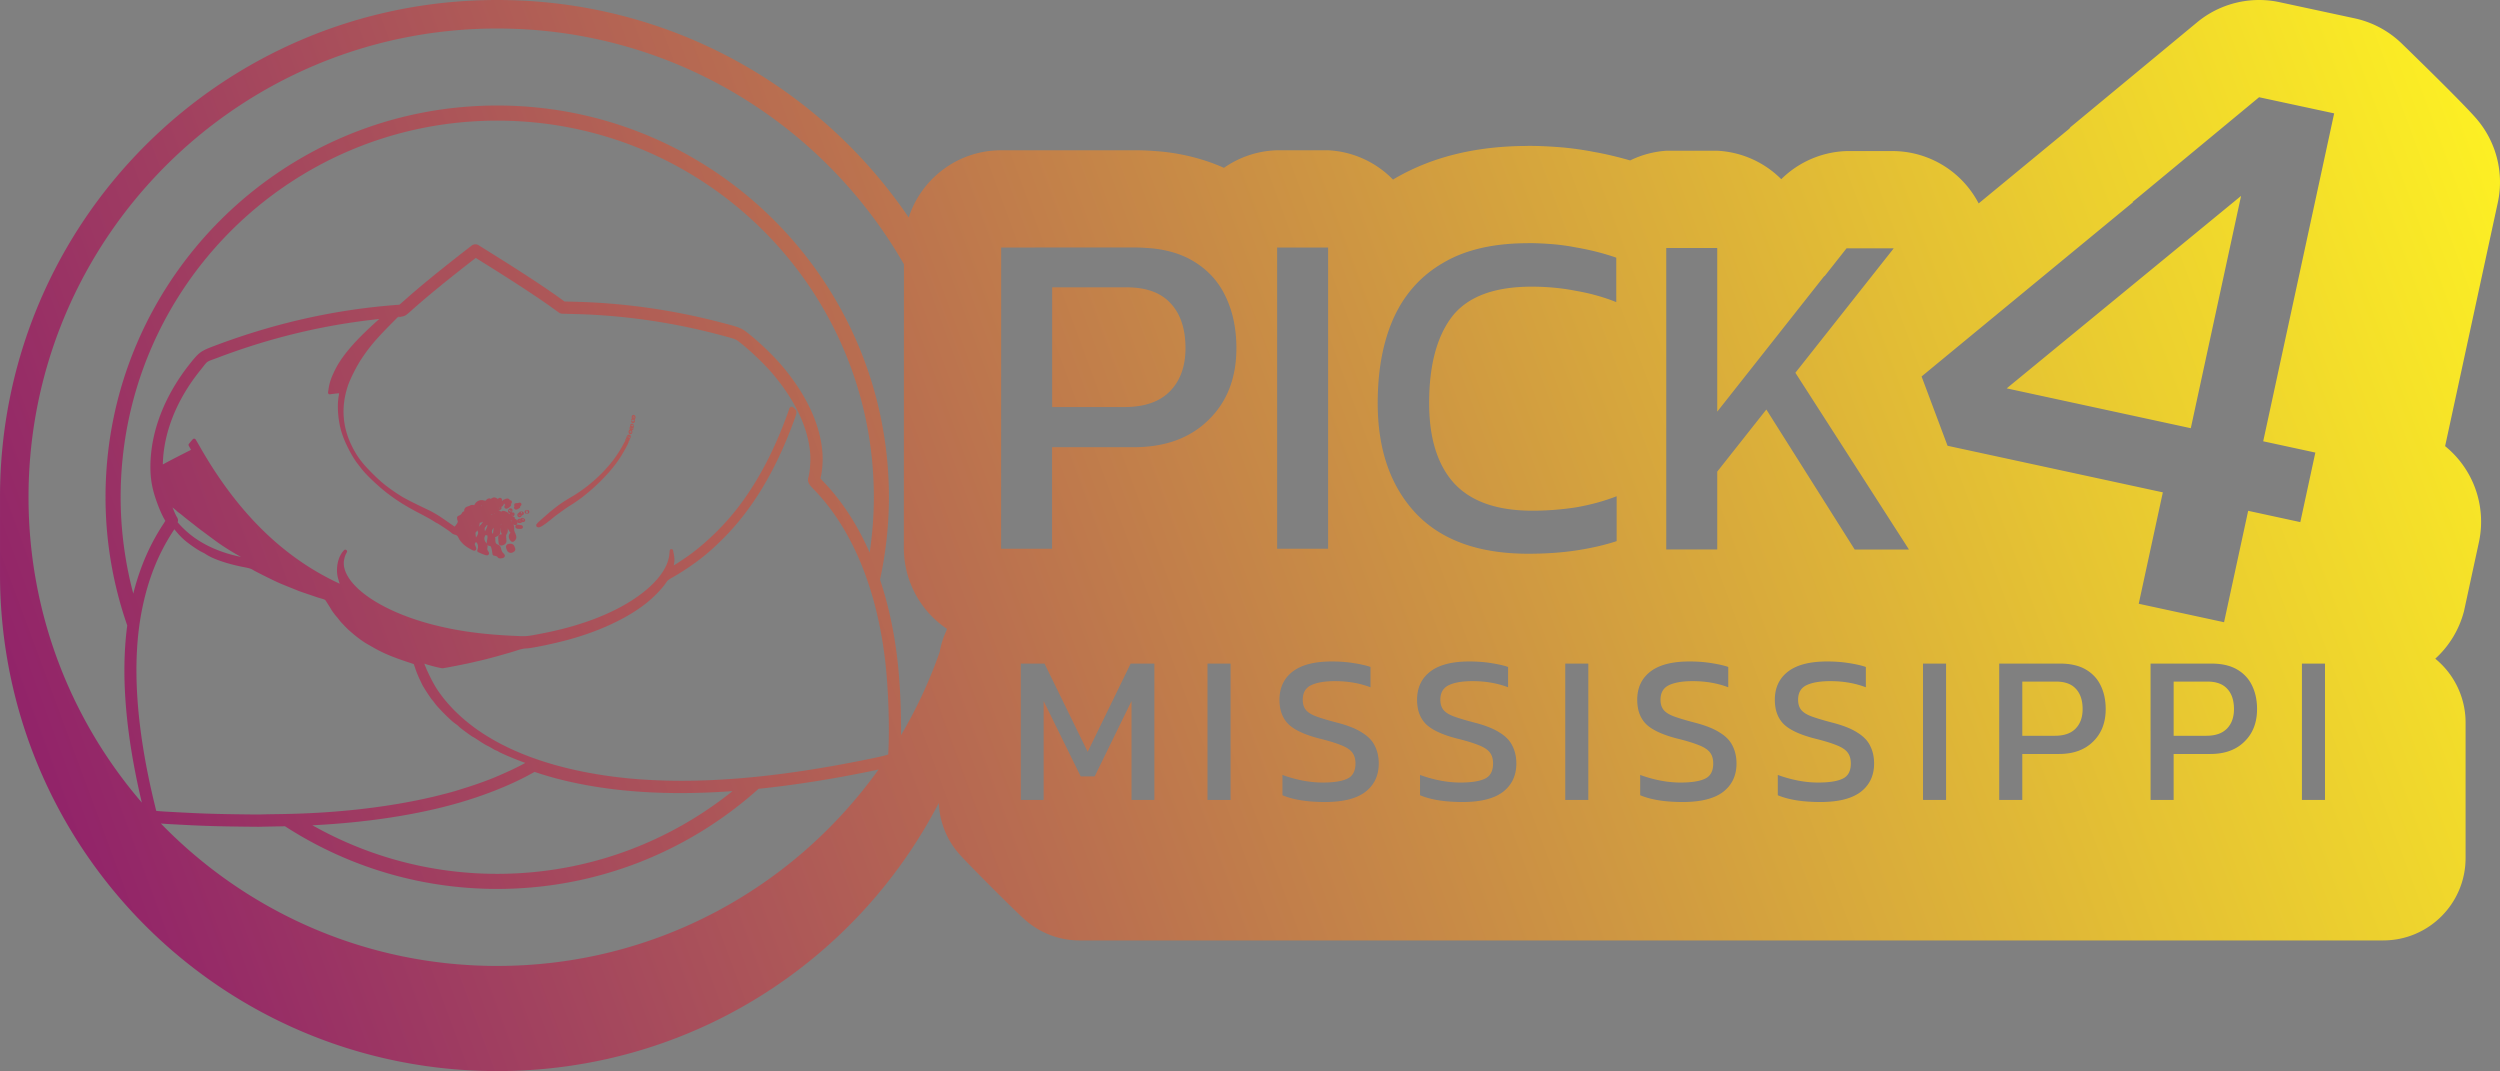 <?xml version="1.0" encoding="UTF-8" standalone="no"?>
<!-- Created with Inkscape (http://www.inkscape.org/) -->

<svg
   width="2205.436"
   height="944.881"
   viewBox="0 0 583.521 250"
   version="1.1"
   id="svg1"
   inkscape:version="1.4 (86a8ad7, 2024-10-11)"
   sodipodi:docname="logos-2.svg"
   xml:space="preserve"
   inkscape:export-filename="W:\pick-4.com\wwwroot\images\arrow.svg"
   inkscape:export-xdpi="96"
   inkscape:export-ydpi="96"
   inkscape:export-batch-path="Icons"
   inkscape:export-batch-name="icon"
   xmlns:inkscape="http://www.inkscape.org/namespaces/inkscape"
   xmlns:sodipodi="http://sodipodi.sourceforge.net/DTD/sodipodi-0.dtd"
   xmlns:xlink="http://www.w3.org/1999/xlink"
   xmlns="http://www.w3.org/2000/svg"
   xmlns:svg="http://www.w3.org/2000/svg"><rect x="0" y="0" width="583.521" height="250" fill="#808080" stroke="none"/><sodipodi:namedview
     id="namedview1"
     pagecolor="#ffffff"
     bordercolor="#000000"
     borderopacity="0.25"
     inkscape:showpageshadow="2"
     inkscape:pageopacity="0.0"
     inkscape:pagecheckerboard="0"
     inkscape:deskcolor="#ffffff"
     inkscape:document-units="mm"
     inkscape:zoom="0.32"
     inkscape:cx="37814.063"
     inkscape:cy="17945.313"
     inkscape:window-width="3840"
     inkscape:window-height="2066"
     inkscape:window-x="-11"
     inkscape:window-y="-11"
     inkscape:window-maximized="1"
     inkscape:current-layer="layer1"
     inkscape:lockguides="false"
     showgrid="false"><inkscape:page
       x="0"
       y="0"
       width="583.521"
       height="250"
       id="page2"
       margin="0"
       bleed="0" /></sodipodi:namedview><defs
     id="defs1"><linearGradient
       id="linearGradient679"
       inkscape:collect="always"><stop
         style="stop-color:#8e1c6c;stop-opacity:1;"
         offset="0"
         id="stop679" /><stop
         style="stop-color:#fff422;stop-opacity:1;"
         offset="1"
         id="stop680" /></linearGradient><linearGradient
       inkscape:collect="always"
       xlink:href="#linearGradient679"
       id="linearGradient680"
       x1="24839.385"
       y1="-236.582"
       x2="25422.906"
       y2="-452.787"
       gradientUnits="userSpaceOnUse" /></defs><g
     inkscape:label="Layer 1"
     inkscape:groupmode="layer"
     id="layer1"
     transform="translate(-24839.384,452.787)"><path
       id="path2832"
       style="-inkscape-font-specification:Kanit;fill:url(#linearGradient680);fill-opacity:1;stroke-linecap:round;stroke-linejoin:round;paint-order:stroke fill markers"
       d="m 24955.444,-452.787 c -64.257,0 -116.06,51.802 -116.06,116.059 v 17.881 c 0,64.258 51.803,116.06 116.06,116.06 44.94,0 83.759,-25.354 103.055,-62.568 0.212,4.583 1.982,8.827 4.931,12.071 2.438,2.682 12.384,12.669 15.135,15.122 3.4,3.033 7.859,4.845 12.66,4.881 h 304.418 c 10.621,-0.002 19.229,-8.612 19.23,-19.232 v -31.818 c -0.06,-5.71 -2.651,-11.098 -7.076,-14.707 3.26,-2.962 5.588,-6.809 6.7,-11.072 l 3.512,-16.233 c 1.756,-8.333 -1.3,-16.947 -7.914,-22.31 l 12.303,-56.86 c 1.524,-7.113 -0.468,-14.195 -4.841,-19.389 -2.887,-3.428 -14.673,-14.896 -17.561,-17.702 -2.995,-2.91 -6.791,-4.992 -11.028,-5.907 l -17.523,-3.768 c -2.231,-0.48 -4.522,-0.62 -6.795,-0.417 -4.572,0.41 -8.913,2.196 -12.449,5.124 l -29.56,24.474 c -0.08,0.114 -0.169,0.228 -0.252,0.344 l -21.17,17.448 c -3.855,-7.409 -11.468,-12.103 -19.819,-12.219 h -11.013 c -5.726,0.186 -11.17,2.53 -15.239,6.562 -3.984,-3.994 -9.313,-6.361 -14.947,-6.64 l -11.898,0.002 c -2.929,0.2 -5.791,0.967 -8.428,2.258 -2.801,-0.798 -5.642,-1.494 -8.559,-2.004 -2.498,-0.485 -4.983,-0.829 -7.459,-1.049 -0.09,-0.008 -0.173,-0.015 -0.259,-0.021 -2.188,-0.169 -4.741,-0.322 -7.594,-0.322 -0.03,0.006 -0.05,0.013 -0.08,0.02 -10.811,0.011 -21.564,2.064 -31.112,7.674 -0.1,0.056 -0.179,0.135 -0.275,0.191 -4.004,-4.123 -9.422,-6.574 -15.162,-6.857 h -11.899 c -4.448,0.121 -8.762,1.547 -12.406,4.099 -4.707,-2.092 -9.646,-3.294 -14.512,-3.789 -0.227,-0.023 -0.454,-0.042 -0.681,-0.058 -1,-0.071 -2.888,-0.256 -5.479,-0.256 l -31.334,0.004 c -10.086,0.002 -18.624,6.587 -21.578,15.688 -20.854,-30.671 -56.029,-50.763 -96.042,-50.763 z m 0,6.658 v 0 c 40.643,3.7e-4 76.063,22.152 94.925,55.029 l -0.02,66.379 c 0.05,7.521 3.815,14.527 10.06,18.714 -0.04,0.156 -0.1,0.308 -0.145,0.464 -0.738,1.568 -1.253,3.222 -1.545,4.923 -2.384,6.804 -5.419,13.302 -9.03,19.419 0.06,-5.783 -0.243,-12.545 -0.867,-17.821 v -0.002 c -0.781,-6.628 -2.142,-12.811 -4.03,-18.472 1.333,-6.206 2.073,-12.63 2.073,-19.233 0,-50.472 -40.951,-91.427 -91.423,-91.427 -50.472,0 -91.427,40.955 -91.427,91.427 0,10.487 1.811,20.543 5.066,29.926 -1.536,11.602 -0.378,25.41 3.407,41.349 -16.465,-19.145 -26.446,-44.027 -26.446,-71.275 0,-60.444 48.956,-109.401 109.4,-109.401 z m 411.231,16.037 17.522,3.768 -16.561,76.538 12.171,2.631 -3.51,16.233 -12.171,-2.636 -5.628,26.003 -19.915,-4.31 5.627,-26.002 -50.25,-10.873 -6.062,-16.177 14.574,-12.016 34.809,-28.686 h -0.166 z m -411.231,5.462 c 48.568,0 87.903,39.335 87.903,87.903 0,4.395 -0.354,8.705 -0.976,12.926 -2.816,-6.415 -6.411,-11.986 -10.75,-16.514 v -0.002 c -0.478,-0.5 -0.637,-0.685 -0.732,-0.797 0.414,-1.693 0.601,-3.89 0.461,-5.916 -0.462,-6.699 -3.818,-13.77 -9.528,-20.475 -2.159,-2.536 -5.625,-5.819 -8.263,-7.828 a 0.4,0.4 0 0 0 0,-5.2e-4 0.4,0.4 0 0 0 0,-5.1e-4 0.4,0.4 0 0 0 0,-5.2e-4 0.4,0.4 0 0 0 0,-5.2e-4 c -0.549,-0.417 -1.127,-0.78 -2.028,-1.096 -0.889,-0.312 -2.127,-0.635 -4.414,-1.227 -10.835,-2.805 -22.103,-4.396 -33.205,-4.688 l -2.769,-0.074 -1.106,-0.795 c -3.488,-2.513 -8.839,-6.025 -15.584,-10.234 l -3.355,-2.096 c -0.255,-0.158 -0.546,-0.229 -0.832,-0.214 v 0 c -0.287,0.015 -0.569,0.117 -0.805,0.301 l -1.918,1.494 c -6.202,4.835 -10.503,8.364 -13.988,11.485 -0.549,0.491 -0.876,0.756 -0.979,0.828 -0.274,0.007 -0.553,0.028 -1.043,0.067 -0.571,0.045 -1.292,0.107 -2.033,0.176 -13.658,1.264 -26.95,4.377 -40.246,9.418 -2.947,1.117 -3.41,1.452 -5.332,3.84 -6.079,7.551 -9.43,16.085 -9.43,24.336 0,2.724 0.357,4.853 1.252,7.496 0.738,2.177 1.487,3.881 2.229,5.101 -0.09,0.143 -0.161,0.277 -0.473,0.752 -3.206,4.881 -5.486,10.179 -7.008,16.227 -1.897,-7.182 -2.949,-14.708 -2.949,-22.488 0,-48.568 39.335,-87.903 87.903,-87.903 z m 173.712,13.078 0.01,0.008 c 0,-0.002 0,-0.002 -0.01,-0.004 z m 233.312,4.491 -54.703,44.921 42.971,9.299 z m -166.464,11.017 c 2.039,0 3.985,0.11 5.84,0.254 1.856,0.165 3.621,0.409 5.296,0.739 3.419,0.584 6.585,1.388 9.496,2.407 v 10.371 c -1.456,-0.585 -2.966,-1.093 -4.529,-1.53 -1.565,-0.441 -3.184,-0.805 -4.857,-1.092 -3.275,-0.651 -6.732,-0.982 -10.371,-0.982 -8.733,0 -14.921,2.321 -18.563,6.976 -3.567,4.656 -5.358,11.389 -5.358,20.195 0,8.224 1.956,14.483 5.884,18.778 3.928,4.223 10.005,6.342 18.228,6.342 3.349,0 6.695,-0.254 10.043,-0.761 3.421,-0.585 6.625,-1.452 9.609,-2.615 v 10.482 c -2.911,0.949 -6.077,1.669 -9.499,2.177 -3.348,0.507 -7.061,0.762 -11.137,0.762 -11.571,0 -20.338,-3.177 -26.302,-9.51 -5.892,-6.335 -8.831,-14.887 -8.831,-25.658 0,-7.714 1.245,-14.336 3.723,-19.865 2.549,-5.603 6.408,-9.896 11.576,-12.877 5.169,-3.054 11.758,-4.574 19.763,-4.574 l -0.01,-0.015 z m -91.602,1.023 c 1.346,0 2.633,0.111 3.861,0.198 3.684,0.375 6.837,1.343 9.455,2.873 3.493,2.038 6.076,4.843 7.748,8.41 1.672,3.494 2.503,7.496 2.503,12.009 0,6.987 -2.188,12.59 -6.556,16.808 -4.297,4.219 -10.12,6.322 -17.472,6.322 h -18.994 v 23.688 h -11.9 l 0.02,-70.304 z m 33.078,0.004 h 11.898 v 70.303 h -11.898 z m 90.823,0.11 h 11.899 v 38.204 l 25.015,-31.687 v 0.11 l 5.169,-6.551 h 11.015 l -16.184,20.475 -6.777,8.572 26.51,41.262 h -12.664 l -20.624,-32.684 -11.46,14.499 v 18.167 h -11.899 z m -277.876,2.322 2.513,1.568 c 6.715,4.19 12.038,7.689 15.426,10.129 l 1.461,1.055 c 0.233,0.168 0.511,0.262 0.799,0.269 l 3.211,0.084 c 10.879,0.286 21.938,1.847 32.562,4.598 2.282,0.591 3.512,0.921 4.188,1.158 0.69,0.241 0.757,0.306 1.238,0.672 2.392,1.822 5.858,5.104 7.818,7.406 5.421,6.367 8.446,12.936 8.852,18.815 0.128,1.851 -0.09,4.255 -0.414,5.398 a 0.4,0.4 0 0 0 0,0.002 c -0.02,0.071 -0.118,0.352 -0.106,0.717 a 0.4,0.4 0 0 0 0,0.014 c 0.03,0.391 0.176,0.729 0.342,0.978 0.29,0.439 0.62,0.749 1.233,1.389 8.687,9.066 14.437,22.801 16.425,39.648 0.734,6.22 1.054,14.916 0.774,21.037 l -0.05,0.955 c -0.135,0.08 -0.683,0.283 -3.836,0.936 -22.357,4.63 -40.438,6.112 -56.281,4.697 -14.463,-1.358 -26.583,-5.124 -35.26,-11.045 -4.213,-2.876 -7.709,-6.359 -10.07,-10.02 -0.54,-0.836 -1.286,-2.26 -1.887,-3.541 -0.3,-0.64 -0.564,-1.247 -0.752,-1.727 -0.08,-0.194 -0.13,-0.347 -0.178,-0.49 0.107,0.034 0.104,0.026 0.266,0.084 0.509,0.179 1.368,0.417 2.166,0.617 0.399,0.1 0.78,0.19 1.09,0.256 0.31,0.065 0.506,0.112 0.711,0.112 0.138,-5e-5 0.2,-0.019 0.361,-0.045 0.162,-0.026 0.376,-0.062 0.627,-0.107 0.503,-0.09 1.159,-0.215 1.855,-0.35 1.392,-0.27 2.937,-0.584 3.731,-0.767 0.4,-0.092 1.247,-0.286 1.881,-0.429 1.303,-0.296 3.459,-0.856 4.937,-1.282 0.532,-0.153 1.406,-0.402 1.94,-0.552 0.544,-0.154 1.546,-0.463 2.244,-0.69 0.735,-0.239 1.499,-0.389 1.758,-0.389 0.728,-4.8e-4 2.304,-0.278 4.232,-0.674 1.928,-0.396 4.15,-0.916 5.961,-1.414 6.86,-1.885 12.995,-4.697 17.391,-7.99 2.123,-1.591 4.279,-3.767 5.408,-5.482 a 0.4,0.4 0 0 0 0,-5.2e-4 0.4,0.4 0 0 0 0,-5.1e-4 0.4,0.4 0 0 0 0,-5.2e-4 0.4,0.4 0 0 0 0,-5.2e-4 c 0.218,-0.333 0.494,-0.547 1.508,-1.113 1.671,-0.931 4.167,-2.579 5.929,-3.912 a 0.4,0.4 0 0 0 0,-5.2e-4 0.4,0.4 0 0 0 0,-5.1e-4 0.4,0.4 0 0 0 0,-5.2e-4 0.4,0.4 0 0 0 0,-5.2e-4 c 1.991,-1.508 3.572,-2.902 5.688,-5.014 6.733,-6.719 12.091,-15.531 16.281,-26.746 0.524,-1.404 0.788,-2.066 0.865,-2.561 0.04,-0.247 0.02,-0.495 -0.09,-0.687 -0.104,-0.192 -0.236,-0.3 -0.365,-0.424 -0.166,-0.161 -0.276,-0.27 -0.445,-0.353 -0.08,-0.042 -0.211,-0.093 -0.383,-0.043 -0.171,0.05 -0.281,0.209 -0.316,0.308 a 0.4,0.4 0 0 0 0,0.002 c -3.08,8.859 -6.877,16.291 -11.469,22.457 -3.311,4.444 -7.573,8.683 -11.91,11.844 -0.659,0.48 -1.745,1.209 -2.666,1.805 -0.379,0.245 -0.694,0.44 -0.977,0.613 0.207,-0.985 0.211,-1.646 0,-2.691 l -0.152,-0.789 a 0.4,0.4 0 0 0 -0.791,0.037 l -0.09,0.895 a 0.4,0.4 0 0 0 0,0.002 c -0.286,2.927 -2.584,6.202 -6.656,9.26 -5.506,4.135 -13.398,7.295 -22.901,9.137 -3.899,0.756 -3.615,0.733 -7.05,0.57 -7.373,-0.35 -13.117,-1.163 -18.866,-2.668 -6.07,-1.587 -11.236,-3.891 -14.859,-6.449 -3.623,-2.558 -5.658,-5.355 -5.658,-7.857 0,-0.71 0.293,-1.793 0.619,-2.332 0.04,-0.068 0.07,-0.117 0.1,-0.168 0.01,-0.025 0.02,-0.038 0.04,-0.117 0,-0.02 0.01,-0.045 0.01,-0.09 v -0.088 c 0,-4.4e-4 -0.05,-0.133 -0.05,-0.133 0,-3.1e-4 -0.141,-0.14 -0.141,-0.141 0,-1.7e-4 -0.174,-0.055 -0.174,-0.055 0,-3e-5 -0.119,0.008 -0.119,0.008 0,1e-4 -0.05,0.014 -0.07,0.021 -0.14,0.058 -0.123,0.076 -0.145,0.098 -0.02,0.021 -0.04,0.041 -0.06,0.065 -0.04,0.046 -0.1,0.106 -0.165,0.183 -1.27,1.459 -1.76,4.194 -1.189,6.256 0.153,0.552 0.279,0.975 0.381,1.282 0,0.013 0,0.019 0.01,0.031 -0.374,-0.17 -0.873,-0.408 -1.403,-0.668 -12.418,-6.109 -22.681,-16.364 -31.131,-31.14 -0.291,-0.51 -0.558,-0.974 -0.755,-1.311 -0.1,-0.169 -0.18,-0.305 -0.239,-0.402 -0.03,-0.049 -0.05,-0.085 -0.07,-0.115 -0.01,-0.015 -0.02,-0.029 -0.03,-0.045 0,-0.008 -0.01,-0.015 -0.03,-0.033 0,-0.009 -0.04,-0.041 -0.04,-0.041 0,-2e-4 -0.06,-0.046 -0.06,-0.046 0,-5e-5 -0.07,-0.034 -0.07,-0.034 0,-2e-5 -0.136,-0.023 -0.136,-0.023 0,0 -0.113,0.015 -0.114,0.015 0,1.2e-4 -0.04,0.015 -0.06,0.022 -0.03,0.014 -0.05,0.026 -0.06,0.035 -0.03,0.018 -0.04,0.029 -0.05,0.039 -0.02,0.02 -0.04,0.035 -0.05,0.052 -0.03,0.035 -0.07,0.079 -0.115,0.129 -0.09,0.101 -0.203,0.235 -0.327,0.383 l -0.445,0.533 a 0.4,0.4 0 0 0 -0.04,0.447 l 0.358,0.66 0.162,0.301 -1.424,0.722 c -2.925,1.486 -4.214,2.173 -5.151,2.691 0.148,-7.309 3.14,-15.024 8.739,-21.976 1.941,-2.411 1.142,-1.831 4.115,-2.959 12.472,-4.728 24.911,-7.675 37.664,-9.015 -0.141,0.124 -0.218,0.196 -0.396,0.349 -0.351,0.301 -1.394,1.264 -2.358,2.176 -3.734,3.533 -6.222,6.599 -7.601,9.414 -0.901,1.835 -1.284,2.992 -1.5,4.527 l -0.102,0.646 a 0.4,0.4 0 0 0 0.449,0.459 l 0.496,-0.066 c 0.776,-0.104 1.304,-0.159 1.61,-0.168 0.02,-5.5e-4 0.01,0.002 0.03,0.002 0,0.033 0,0.054 -0.01,0.09 -0.03,0.225 -0.08,0.514 -0.123,0.812 a 0.4,0.4 0 0 0 0,0.002 c -0.387,2.435 -0.05,5.913 0.826,8.557 0.769,2.334 2.452,5.543 3.776,7.172 a 0.4,0.4 0 0 0 0.01,0.013 c -0.01,-0.015 0.103,0.131 0.229,0.295 0.125,0.164 0.286,0.374 0.453,0.592 1.158,1.515 4.03,4.226 6.201,5.879 2.255,1.717 4.39,3.04 7.539,4.67 1.185,0.613 2.55,1.371 2.957,1.635 0.23,0.148 0.446,0.283 0.612,0.383 0.08,0.05 0.151,0.089 0.209,0.121 0.03,0.016 0.05,0.03 0.08,0.043 0.01,0.007 0.03,0.013 0.05,0.022 0.01,0.004 0.02,0.009 0.04,0.013 0.02,0.009 0.05,0.026 0.09,0.049 0.09,0.051 0.218,0.128 0.369,0.223 0.304,0.189 0.703,0.447 1.104,0.713 0.4,0.266 0.805,0.541 1.121,0.764 0.158,0.111 0.293,0.209 0.394,0.285 0.101,0.076 0.183,0.151 0.161,0.127 0.242,0.261 0.57,0.439 0.914,0.533 0.496,0.135 0.609,0.232 0.896,0.803 0.252,0.499 0.43,0.735 1.014,1.334 0.408,0.42 1.1,0.892 1.846,1.289 0.191,0.102 0.337,0.18 0.466,0.236 0.07,0.028 0.125,0.051 0.203,0.068 0.08,0.017 0.199,0.043 0.356,-0.046 0.157,-0.09 0.223,-0.287 0.226,-0.389 0,-0.102 -0.01,-0.166 -0.03,-0.23 -0.04,-0.129 -0.09,-0.258 -0.164,-0.429 -0.113,-0.272 -0.141,-0.403 -0.138,-0.453 0,-0.05 0.02,-0.108 0.154,-0.293 0.04,-0.056 0.05,-0.123 0.09,-0.181 0.02,0.009 0.04,0.04 0.05,0.046 a 0.4,0.4 0 0 0 0,0.002 c 0.08,0.027 0.255,0.207 0.356,0.495 0.101,0.287 0.128,0.649 0.06,0.921 l -0.123,0.465 a 0.4,0.4 0 0 0 0.227,0.467 l 0.561,0.248 c 0.32,0.14 0.696,0.291 0.902,0.358 0.153,0.049 0.274,0.086 0.394,0.107 0.06,0.011 0.12,0.018 0.198,0.013 0.08,-0.005 0.191,-0.022 0.3,-0.119 0.11,-0.097 0.154,-0.256 0.153,-0.356 0,-0.099 -0.03,-0.163 -0.05,-0.221 -0.05,-0.115 -0.103,-0.212 -0.178,-0.334 -0.193,-0.309 -0.193,-0.325 -0.142,-0.76 v -0.002 c 0.03,-0.26 0.05,-0.453 0,-0.658 -0.05,-0.205 -0.182,-0.374 -0.307,-0.49 a 0.4,0.4 0 0 0 0,-0.008 c -0.425,-0.378 -0.534,-1.13 -0.279,-1.516 0.06,-0.098 0.09,-0.206 0.137,-0.305 0.02,0.006 0.04,0.032 0.05,0.037 0.08,0.026 0.151,0.043 0.238,0.062 0.14,0.03 0.115,0.015 0.143,0.096 0.03,0.081 0.04,0.321 -0.02,0.705 -0.09,0.537 -0.146,0.82 -0.1,1.119 0.02,0.15 0.12,0.335 0.265,0.431 0.146,0.096 0.272,0.109 0.379,0.121 0.163,0.019 0.186,0.03 0.268,0.158 0.08,0.128 0.176,0.415 0.254,0.881 l 0.15,0.891 a 0.4,0.4 0 0 0 0.303,0.324 l 0.459,0.107 c 0.08,0.019 0.184,0.062 0.26,0.105 0.08,0.043 0.123,0.107 0.09,0.059 0.08,0.138 0.235,0.293 0.422,0.351 0.188,0.059 0.353,0.041 0.535,0.012 0.151,-0.024 0.272,-0.043 0.395,-0.084 0.06,-0.02 0.125,-0.047 0.197,-0.1 0.07,-0.053 0.158,-0.148 0.192,-0.269 0.07,-0.243 -0.04,-0.398 -0.119,-0.502 -0.08,-0.104 -0.164,-0.197 -0.276,-0.312 -0.199,-0.205 -0.334,-0.465 -0.414,-0.838 -0.06,-0.285 -0.111,-0.491 -0.238,-0.687 -0.128,-0.196 -0.329,-0.318 -0.52,-0.398 -0.31,-0.131 -0.424,-0.226 -0.5,-0.361 -0.08,-0.134 -0.126,-0.383 -0.131,-0.832 0,-0.268 -0.02,-0.415 -0.04,-0.582 0.1,-0.014 0.191,-0.03 0.266,-0.065 0.104,-0.049 0.215,-0.112 0.35,-0.193 a 0.4,0.4 0 0 0 0,-5.2e-4 0.4,0.4 0 0 0 0,-5.2e-4 0.4,0.4 0 0 0 0,-5.1e-4 0.4,0.4 0 0 0 0,-5.2e-4 c 0.1,-0.06 0.189,-0.11 0.283,-0.193 0.09,-0.083 0.184,-0.208 0.23,-0.34 0.09,-0.262 0.07,-0.499 0.07,-0.934 0,-0.295 0.04,-0.312 0.06,-0.464 0,0.074 -0.01,0.143 -0.01,0.22 0.01,0.371 0.07,0.761 0.215,1.096 0.09,0.217 0.06,0.293 0.08,0.248 0.02,-0.045 0.03,-0.008 -0.168,0.015 -0.08,0.01 -0.165,0.01 -0.291,0.062 -0.126,0.052 -0.27,0.207 -0.316,0.342 -0.09,0.27 -0.05,0.451 -0.03,0.84 0.01,0.226 0.03,0.439 0.05,0.609 0.01,0.085 0.02,0.159 0.03,0.223 0,0.032 0.01,0.062 0.02,0.093 0,0.032 0,0.053 0.06,0.139 a 0.4,0.4 0 0 0 0,0.014 c 0.181,0.277 0.479,0.291 0.696,0.26 0.216,-0.031 0.426,-0.12 0.623,-0.258 0.148,-0.104 0.347,-0.303 0.394,-0.547 0.05,-0.244 0.02,-0.47 -0.02,-0.878 a 0.4,0.4 0 0 0 0,-5.1e-4 0.4,0.4 0 0 0 0,-5.2e-4 0.4,0.4 0 0 0 0,-5.2e-4 0.4,0.4 0 0 0 0,-5.1e-4 c -0.03,-0.365 -0.04,-0.57 -0.02,-0.682 0.02,-0.111 0.03,-0.15 0.125,-0.285 v -0.002 c 0.27,-0.4 0.298,-0.881 0.223,-1.358 0.158,0.314 0.349,0.646 0.574,0.942 l 0.09,0.117 c -0.239,0.209 -0.389,0.49 -0.398,0.783 -0.01,0.331 0.09,0.674 0.318,0.957 0.06,0.071 0.104,0.131 0.168,0.193 0.06,0.063 0.165,0.153 0.332,0.172 0.166,0.019 0.3,-0.053 0.375,-0.105 0.08,-0.052 0.126,-0.103 0.189,-0.16 0.219,-0.197 0.378,-0.505 0.371,-0.824 0,-0.32 -0.119,-0.634 -0.302,-1.053 -0.182,-0.415 -0.226,-0.678 -0.198,-0.906 a 0.4,0.4 0 0 0 0,-5.2e-4 0.4,0.4 0 0 0 0,-5.1e-4 0.4,0.4 0 0 0 0,-5.2e-4 0.4,0.4 0 0 0 0,-5.2e-4 c 0.05,-0.366 -0.04,-0.736 -0.173,-1.072 0.1,0.08 0.187,0.178 0.332,0.205 0.113,0.021 0.284,0.021 0.431,-0.103 0.148,-0.124 0.182,-0.32 0.168,-0.449 v -0.223 c 0,-0.058 -0.03,-0.074 -0.05,-0.119 0.02,0.128 0.07,0.271 0.174,0.344 0.122,0.087 0.242,0.104 0.344,0.104 0.203,0 0.377,-0.067 0.549,-0.178 0.03,-0.02 0.07,-0.058 0.103,-0.088 0.04,0.005 0.07,0.029 0.106,0.029 0.08,0 0.147,-0.006 0.228,-0.027 0.04,-0.011 0.08,-0.022 0.149,-0.062 0.06,-0.04 0.203,-0.144 0.203,-0.358 0,-0.21 -0.09,-0.263 -0.129,-0.305 -0.04,-0.041 -0.07,-0.062 -0.104,-0.084 -0.06,-0.042 -0.13,-0.074 -0.203,-0.102 v -0.002 c -0.107,-0.041 -0.221,-0.066 -0.371,-0.027 -0.08,0.02 -0.165,0.06 -0.238,0.143 0,0.008 0,0.022 -0.01,0.032 -0.03,-10e-4 -0.06,-0.006 -0.1,-0.006 -0.131,-4.2e-4 -0.25,0.015 -0.372,0.059 -0.06,0.022 -0.123,0.05 -0.195,0.111 -0.07,0.06 -0.157,0.181 -0.162,0.34 -0.03,-0.07 -0.04,-0.165 -0.08,-0.217 -0.08,-0.1 -0.176,-0.183 -0.297,-0.248 a 0.4,0.4 0 0 0 0,-0.004 c -0.04,-0.021 -0.1,-0.008 -0.142,-0.023 0,-0.104 0.02,-0.219 -0.02,-0.279 -0.06,-0.086 -0.106,-0.117 -0.146,-0.143 a 0.4,0.4 0 0 0 -0.02,-0.01 c -0.16,-0.092 -0.253,-0.086 -0.367,-0.096 -0.01,-10e-4 -0.03,8.3e-4 -0.04,0 0.09,-0.031 0.194,-0.035 0.27,-0.088 0.08,-0.054 0.163,-0.109 0.228,-0.264 0.03,-0.077 0.05,-0.197 0.02,-0.316 -0.04,-0.119 -0.126,-0.205 -0.202,-0.252 a 0.4,0.4 0 0 0 0,-0.006 c -0.104,-0.062 -0.146,-0.016 -0.217,-0.015 l 0.01,-0.041 a 0.4,0.4 0 0 0 -0.05,0.039 c -0.06,0.007 -0.159,-0.032 -0.209,-0.016 0.06,-0.07 0.11,-0.146 0.144,-0.234 0.04,-0.095 0.07,-0.189 0.04,-0.332 -0.01,-0.073 -0.04,-0.167 -0.121,-0.254 -0.08,-0.087 -0.22,-0.141 -0.326,-0.141 -0.212,0 -0.31,0.1 -0.385,0.178 -0.07,0.077 -0.124,0.163 -0.162,0.261 v 0.002 c -0.04,0.104 -0.06,0.209 -0.04,0.344 0.01,0.069 0.04,0.151 0.111,0.233 0.07,0.081 0.209,0.146 0.33,0.146 0.04,0 0.04,-0.028 0.08,-0.035 -0.04,0.033 -0.08,0.065 -0.123,0.102 -0.04,0.036 -0.09,0.082 -0.131,0.19 -0.05,-0.08 -0.07,-0.168 -0.135,-0.246 -0.262,-0.302 -0.616,-0.433 -0.942,-0.521 -0.162,-0.044 -0.299,-0.082 -0.5,-0.047 -0.06,0.01 -0.131,0.1 -0.207,0.152 -0.09,-0.027 -0.181,-0.067 -0.279,-0.078 0,-1.1e-4 -0.17,-0.055 -0.187,-0.066 a 0.4,0.4 0 0 0 -0.01,-0.006 c -0.04,-0.025 -0.08,-0.05 -0.16,-0.076 -0.01,-0.004 -0.04,-0.002 -0.06,-0.006 0,-0.015 0.01,-0.031 0.02,-0.045 0.03,0.002 0.06,0.032 0.09,0.029 0.188,-0.024 0.259,-0.1 0.341,-0.176 0.08,-0.063 0.141,-0.126 0.196,-0.215 0.03,-0.046 0.06,-0.097 0.07,-0.188 0,-0.018 -0.02,-0.053 -0.02,-0.076 a 0.4,0.4 0 0 0 0.02,-0.032 l -0.03,0.012 c 0,-0.047 -0.03,-0.093 -0.05,-0.147 0.216,-0.121 0.414,-0.275 0.549,-0.529 0.04,-0.076 0.04,-0.194 0.07,-0.289 0.02,0.006 0.04,0.017 0.06,0.023 0,0.003 0.03,0.016 0.03,0.015 0,-5.5e-4 -0.04,-0.021 -0.04,-0.141 0,0.225 0.182,0.413 0.332,0.486 -0.08,0.034 -0.162,0.029 -0.217,0.113 -0.106,0.163 -0.08,0.373 -0.01,0.496 a 0.4,0.4 0 0 0 0.01,0.016 c 0.104,0.171 0.306,0.219 0.408,0.217 0.103,-0.003 0.168,-0.025 0.231,-0.049 0.125,-0.048 0.236,-0.115 0.348,-0.192 0.111,-0.076 0.217,-0.161 0.31,-0.258 0.09,-0.097 0.211,-0.168 0.227,-0.441 l -0.334,0.315 a 0.4,0.4 0 0 0 0.338,-0.338 c 0,-0.035 -0.04,-0.092 -0.06,-0.143 v -0.002 c 0.05,-0.053 0.09,-0.096 0.131,-0.155 0.02,-0.03 0.05,-0.064 0.07,-0.127 0.03,-0.063 0.06,-0.181 0,-0.318 -0.05,-0.137 -0.173,-0.216 -0.244,-0.244 -0.07,-0.028 -0.115,-0.032 -0.153,-0.035 -0.03,-0.003 -0.06,10e-6 -0.09,0 -0.01,-0.056 0,-0.098 -0.04,-0.164 -0.08,-0.122 -0.231,-0.177 -0.358,-0.205 a 0.4,0.4 0 0 0 -0.05,-0.035 v 0.002 0.002 c 0,-4.2e-4 -0.01,0.004 -0.02,0.004 v -0.01 h -0.01 a 0.4,0.4 0 0 0 -0.02,0.015 c -0.237,-0.003 -0.419,0.063 -0.678,0.172 -0.09,0.04 -0.168,0.071 -0.236,0.105 -0.07,0.034 -0.144,0.018 -0.258,0.226 v 0.018 0.004 c -0.05,-0.018 -0.08,0.011 -0.132,0.008 v -0.035 h -0.01 a 0.4,0.4 0 0 0 -0.01,0.008 c 0.01,-0.055 0.04,-0.102 0.04,-0.17 0,-0.075 -0.01,-0.167 -0.07,-0.262 -0.06,-0.095 -0.164,-0.176 -0.266,-0.207 -0.203,-0.061 -0.332,0.002 -0.439,0.056 -0.09,0.046 -0.172,0.111 -0.254,0.182 -0.02,-0.013 0.02,0.005 -0.04,-0.043 -0.224,-0.176 -0.462,-0.309 -0.74,-0.318 -0.279,-0.009 -0.53,0.119 -0.741,0.289 -0.03,0.024 -0.02,0.076 -0.04,0.103 -0.05,-0.04 -0.07,-0.101 -0.119,-0.119 -0.109,-0.043 -0.19,-0.043 -0.26,-0.043 -0.306,0 -0.503,0.113 -0.687,0.332 -0.112,0.135 -0.175,0.172 -0.232,0.188 -0.06,0.016 -0.157,0.016 -0.35,-0.043 -0.822,-0.253 -1.674,0.09 -2.105,0.84 -0.125,0.216 -0.198,0.283 -0.165,0.261 0.03,-0.021 0.06,-0.006 -0.105,-0.033 -0.137,-0.022 -0.27,-0.029 -0.395,-0.023 -0.06,0.003 -0.121,0.008 -0.185,0.021 -0.07,0.014 -0.135,0.022 -0.244,0.113 v -0.008 c 0.07,-0.059 -0.03,0.014 -0.125,0.055 -0.1,0.041 -0.223,0.089 -0.346,0.131 -0.296,0.1 -0.529,0.183 -0.715,0.394 -0.186,0.211 -0.223,0.485 -0.223,0.743 0,0.077 -0.02,0.064 0.02,0.018 -0.294,0.076 -0.545,0.294 -0.613,0.584 v -0.004 c 0.02,-0.077 -0.06,0.081 -0.209,0.197 -0.152,0.117 -0.361,0.233 -0.539,0.293 -0.125,0.042 -0.201,0.131 -0.239,0.195 -0.04,0.064 -0.05,0.113 -0.06,0.156 -0.02,0.086 -0.02,0.152 -0.01,0.223 0,0.142 0.03,0.294 0.08,0.461 v -0.002 c 0.107,0.393 0.113,0.344 -0.02,0.627 -0.06,0.114 -0.263,0.416 -0.453,0.651 -0.07,0.084 -0.126,0.146 -0.184,0.209 -0.117,-0.078 -0.261,-0.174 -0.449,-0.303 -0.422,-0.288 -0.998,-0.688 -1.625,-1.127 -1.754,-1.227 -2.768,-1.835 -4.223,-2.532 -4.505,-2.158 -5.585,-2.728 -7.207,-3.806 -2.41,-1.604 -3.764,-2.713 -5.797,-4.75 -2.336,-2.343 -3.458,-3.84 -4.635,-6.189 -2.279,-4.546 -2.604,-9.308 -0.964,-14.198 0.513,-1.532 1.985,-4.469 3.078,-6.127 1.877,-2.848 3.453,-4.715 7.06,-8.356 l 1.489,-1.5 c 0.112,-0.007 0.229,-0.015 0.322,-0.022 0.07,-0.005 0.126,-0.009 0.166,-0.012 0.02,-10e-4 0.03,-0.003 0.05,-0.004 0,-5.2e-4 0,-3e-5 0.02,-0.002 0,-5e-4 0.02,-0.004 0.02,-0.004 0,-2e-5 0.04,-0.008 0.04,-0.008 0,-1e-5 0.123,-0.058 0.123,-0.058 v -0.002 c 0.385,-0.043 0.798,-0.129 1.158,-0.371 0.384,-0.258 0.743,-0.579 1.328,-1.103 3.414,-3.056 7.663,-6.546 13.838,-11.36 z m 134.538,6.864 v 27.945 h 16.813 c 4.731,0 8.296,-1.233 10.7,-3.706 2.403,-2.473 3.607,-5.818 3.607,-10.04 0,-4.512 -1.161,-8.004 -3.488,-10.481 -2.256,-2.473 -5.675,-3.718 -10.259,-3.718 z m -152.5,6.662 0.01,5.1e-4 a 0.4,0.4 0 0 0 0.259,0.264 c 0,0 -0.03,-2e-5 -0.03,0 l -0.06,-0.008 -0.14,-0.06 -0.08,-0.066 c 0,0 0.03,-0.088 0.04,-0.129 z m 54.745,23.114 c -0.03,0.004 -0.06,0.011 -0.09,0.019 -0.05,0.016 -0.07,0.033 -0.09,0.045 a 0.4,0.4 0 0 0 -0.01,0.032 c -0.113,0.091 -0.16,0.191 -0.175,0.254 -0.02,0.07 -0.02,0.124 -0.02,0.178 0,0.095 0,0.171 0.05,0.301 0,0.003 0,0.007 0.01,0.01 -0.06,0.054 -0.1,0.104 -0.118,0.141 -0.08,0.162 -0.07,0.232 -0.07,0.348 0,0.099 -0.02,0.146 0.05,0.32 0.02,0.043 0.04,0.108 0.133,0.178 0.09,0.07 0.266,0.104 0.377,0.07 0.221,-0.068 0.227,-0.159 0.257,-0.211 a 0.4,0.4 0 0 0 0.03,-0.07 c 0.08,-0.214 0.08,-0.361 0,-0.575 0,-0.012 -0.05,-0.037 -0.05,-0.053 0.02,-0.013 0.07,-0.005 0.08,-0.018 0.13,-0.131 0.147,-0.255 0.15,-0.369 0,-0.114 -0.02,-0.23 -0.09,-0.344 a 0.4,0.4 0 0 0 0,-0.014 c 0,-0.006 0.01,0.008 -0.04,-0.07 -0.01,-0.02 -0.03,-0.048 -0.08,-0.082 -0.02,-0.017 -0.08,-0.052 -0.08,-0.053 0,-3.7e-4 -0.109,-0.035 -0.11,-0.035 0,-1.4e-4 -0.08,-0.006 -0.113,-0.002 z m 0.133,0.335 0.117,0.403 c -0.01,0.009 -0.04,0.025 -0.08,0.039 -0.02,0.006 -0.04,0.012 -0.07,0.015 -0.02,-0.01 0,-0.021 -0.03,-0.031 -0.01,-0.004 -0.02,0.008 -0.03,0.006 l -0.113,-0.389 c 0.06,-0.03 0.121,-0.051 0.206,-0.044 z m -0.1,0.066 c 0,-0.002 0,0.009 0,0.009 0,-0.001 0,-0.008 0,-0.009 z m 0,0.009 c -0.02,0.016 -0.03,0.051 -0.03,0.117 0,0.128 0.03,0.199 0.07,0.159 0.04,-0.04 0.05,-0.145 0,-0.233 -0.02,-0.04 -0.03,-0.046 -0.04,-0.044 z m 0.359,0.106 c 0,0.023 0,0.035 0,0.011 v 0.008 c 0,0.028 -0.02,0.118 -0.152,0.204 a 0.4,0.4 0 0 0 0.143,-0.222 z m -0.687,0.052 v 0 a 0.4,0.4 0 0 0 0.275,0.205 c -0.02,-0.002 -0.03,0.007 -0.05,0.008 -0.03,-0.01 -0.08,-0.024 -0.07,-0.024 0,3.7e-4 -0.06,-0.033 -0.08,-0.049 -0.04,-0.03 -0.05,-0.051 -0.06,-0.067 -0.01,-0.021 -0.02,-0.04 -0.02,-0.066 z m 0.09,0.563 v 0 c 0.102,-0.031 0.273,0.002 0.354,0.066 0.08,0.061 0.09,0.11 0.105,0.141 -0.01,0.027 -0.03,0.069 -0.105,0.123 -0.07,0.055 -0.24,0.097 -0.358,0.056 -0.225,-0.077 -0.209,-0.169 -0.214,-0.197 l 0.02,-0.049 c 0,-0.01 0,-0.078 0.195,-0.141 z m 0.158,0.043 c -0.03,-0.083 -0.07,-0.015 -0.07,0.152 0,0.167 0.02,0.235 0.07,0.151 0.03,-0.083 0.03,-0.22 0,-0.303 z m -0.314,0.888 -0.02,5.2e-4 c -0.03,0.004 -0.06,0.011 -0.08,0.019 -0.05,0.016 -0.08,0.033 -0.1,0.045 -0.179,0.115 -0.192,0.27 -0.199,0.332 v 0.131 c 0,0.038 0.02,0.092 0.02,0.131 -0.06,0.085 -0.129,0.18 -0.134,0.223 v 0.133 c 0,0.085 -0.01,0.15 0.04,0.287 0,0.012 0.04,0.03 0.05,0.045 -0.04,0.011 -0.1,0.031 -0.1,0.031 0,3.3e-4 -0.06,0.039 -0.09,0.058 -0.02,0.019 -0.04,0.039 -0.05,0.055 a 0.4,0.4 0 0 0 -0.01,0.098 c -0.01,0.041 -0.07,0.101 -0.08,0.121 0,0.052 -0.01,0.073 -0.01,0.098 a 0.4,0.4 0 0 0 0,0.056 c 0,0.095 0,0.171 0.05,0.301 0.03,0.065 0.08,0.18 0.254,0.244 0.179,0.064 0.378,-0.034 0.448,-0.104 a 0.4,0.4 0 0 0 0,-5.2e-4 0.4,0.4 0 0 0 0,-5.1e-4 0.4,0.4 0 0 0 0,-5.2e-4 0.4,0.4 0 0 0 0,-5.2e-4 c 0.129,-0.131 0.147,-0.253 0.15,-0.367 0,-0.114 -0.02,-0.23 -0.09,-0.344 a 0.4,0.4 0 0 0 0,-0.014 c 0,-0.013 -0.03,-0.039 -0.04,-0.056 0.07,-0.02 0.168,-0.011 0.201,-0.037 a 0.4,0.4 0 0 0 0.03,-0.029 c 0.129,-0.131 0.147,-0.255 0.15,-0.369 0,-0.039 -0.02,-0.078 -0.03,-0.117 0.129,-0.131 0.147,-0.255 0.15,-0.369 0,-0.114 -0.02,-0.23 -0.09,-0.344 a 0.4,0.4 0 0 0 0,-0.012 c 0,-0.006 0.01,0.008 -0.04,-0.07 -0.01,-0.019 -0.03,-0.048 -0.08,-0.082 -0.02,-0.017 -0.08,-0.052 -0.08,-0.053 0,-3.8e-4 -0.11,-0.035 -0.111,-0.035 0,-1.4e-4 -0.08,-0.008 -0.114,-0.004 z m -0.06,0.315 c 0.06,-0.017 0.14,-0.024 0.22,0.004 v 0 c 0.156,0.053 0.196,0.158 0.213,0.201 0,0.031 -0.04,0.099 -0.115,0.174 0,-0.007 0,0.004 -0.02,-0.035 -0.01,-0.02 -0.03,-0.048 -0.08,-0.082 -0.02,-0.017 -0.08,-0.052 -0.08,-0.053 0,-3e-5 0,-0.003 -0.01,-0.003 0,-0.026 0.01,-0.041 0,-0.066 -0.03,-0.048 -0.03,-0.066 -0.05,-0.053 -0.01,0.01 -0.01,0.053 -0.01,0.098 -0.02,-0.005 -0.04,-0.011 -0.04,-0.011 0,-1.4e-4 -0.08,-0.006 -0.112,-0.002 -0.03,0.003 -0.05,0.008 -0.06,0.014 l -0.05,-0.026 c 0.01,-0.025 0,-0.032 0.03,-0.068 l 0.03,-0.029 c 0.02,-0.017 0.07,-0.045 0.13,-0.062 z m -0.25,0.551 c 0.03,0.071 0.07,0.161 0.215,0.211 0,6e-4 0,-5.7e-4 0,0 0,0.019 0.01,0.032 0.02,0.04 l -0.286,-0.157 c 0.01,-0.025 0,-0.032 0.03,-0.068 z m 0.565,0.145 c 0,0.039 0,0.123 -0.139,0.209 l -0.164,-0.09 c 0,-0.014 0,-0.034 0,-0.052 0.128,0.023 0.231,-0.022 0.303,-0.067 z m -0.666,0.033 a 0.4,0.4 0 0 0 0.1,0.17 c -0.01,-0.008 -0.02,-0.012 -0.03,-0.018 -0.04,-0.03 -0.05,-0.051 -0.06,-0.067 -0.01,-0.021 -0.02,-0.04 -0.02,-0.066 0,-0.003 0.01,-0.016 0.01,-0.02 z m 0.522,0.182 c -0.01,0.009 -0.04,0.024 -0.08,0.039 -0.02,0.007 -0.05,0.014 -0.08,0.018 -0.03,0.004 -0.106,-0.004 -0.105,-0.004 0,1.4e-4 -0.106,-0.034 -0.106,-0.033 v -0.006 a 0.4,0.4 0 0 0 0.37,-0.013 z m -0.319,0.431 v 0 l 0.144,0.301 a 0.4,0.4 0 0 0 0.07,-0.105 v 0.008 c 0,0.009 -0.05,0.064 -0.07,0.103 l 0.01,0.022 c -0.01,0.014 -0.03,0.03 -0.05,0.049 0,0.005 -0.01,0.009 -0.02,0.016 a 0.4,0.4 0 0 1 0,5.1e-4 0.4,0.4 0 0 1 0,5.2e-4 0.4,0.4 0 0 1 0,5.2e-4 0.4,0.4 0 0 1 0,5.1e-4 c -0.03,0.017 -0.06,0.039 -0.06,0.039 0,-3.3e-4 -0.124,0.039 -0.123,0.039 0,-4e-5 -0.03,-10e-4 -0.06,-0.002 l -0.119,-0.412 c 0.08,-0.04 0.159,-0.098 0.27,-0.059 z m -0.142,0.081 c 0,-0.002 0,0.009 0,0.008 0,-0.001 0,-0.007 0,-0.008 z m 0,0.008 c -0.02,0.016 -0.02,0.052 -0.03,0.118 0,0.128 0.03,0.199 0.07,0.159 0.04,-0.04 0.05,-0.145 0,-0.233 -0.03,-0.041 -0.03,-0.047 -0.04,-0.044 z m -0.311,0.204 a 0.4,0.4 0 0 0 0.279,0.178 c -0.02,-7.3e-4 -0.05,-0.002 -0.05,-0.002 0,1.5e-4 -0.07,-0.02 -0.1,-0.034 -0.03,-0.013 -0.05,-0.027 -0.06,-0.039 -0.03,-0.023 -0.04,-0.04 -0.06,-0.051 -0.04,-0.046 -0.02,-0.027 0,-0.002 v -0.012 c 0,-0.013 0,-0.026 0,-0.039 z m -0.01,0.58 c -0.09,0.002 -0.148,0.029 -0.19,0.051 -0.165,0.087 -0.178,0.148 -0.228,0.221 -0.06,0.084 -0.1,0.166 -0.129,0.248 -0.03,0.084 -0.06,0.152 -0.06,0.281 v 0.015 c -0.01,0.018 -0.05,0.039 -0.06,0.058 -0.06,0.086 -0.102,0.171 -0.133,0.254 -0.03,0.084 -0.06,0.15 -0.06,0.277 0,0.009 0.02,0.03 0.02,0.041 v 0.004 c -0.04,0.059 -0.09,0.131 -0.141,0.225 -0.11,0.188 -0.257,0.453 -0.418,0.758 -2.451,4.643 -6.98,9.194 -12.187,12.223 -2.198,1.278 -3.66,2.348 -5.928,4.342 -1.007,0.885 -1.55,1.365 -1.834,1.664 -0.07,0.075 -0.125,0.137 -0.174,0.207 -0.05,0.07 -0.114,0.14 -0.117,0.316 0,0.088 0.03,0.208 0.1,0.289 0.07,0.081 0.142,0.12 0.199,0.141 0.113,0.042 0.176,0.035 0.236,0.035 0.214,0 0.378,-0.071 0.576,-0.17 0.199,-0.099 0.425,-0.237 0.692,-0.418 0.533,-0.362 1.225,-0.896 2.107,-1.621 0.907,-0.745 3.298,-2.458 4.125,-2.957 v 0.002 c 2.201,-1.328 4.886,-3.501 7.117,-5.748 a 0.4,0.4 0 0 0 0,-5.1e-4 0.4,0.4 0 0 0 0,-5.2e-4 0.4,0.4 0 0 0 0,-5.2e-4 0.4,0.4 0 0 0 0,-5.1e-4 c 1.863,-1.876 3.156,-3.428 4.348,-5.224 0.39,-0.587 0.897,-1.449 1.311,-2.201 0.206,-0.376 0.388,-0.725 0.521,-1 0.07,-0.137 0.121,-0.254 0.162,-0.355 0.02,-0.051 0.04,-0.097 0.05,-0.145 0.01,-0.046 0.03,-0.087 0.03,-0.19 v -0.002 c 0.01,-0.021 0.05,-0.04 0.07,-0.062 0.05,-0.078 0.09,-0.155 0.121,-0.232 0.03,-0.084 0.06,-0.152 0.06,-0.282 v -0.018 c 0.01,-0.019 0.05,-0.04 0.06,-0.06 0.06,-0.084 0.1,-0.166 0.129,-0.248 0.03,-0.084 0.06,-0.152 0.06,-0.281 0,-0.067 0.01,-0.187 -0.139,-0.328 -0.08,-0.07 -0.201,-0.11 -0.291,-0.107 z m -0.193,0.439 c 0.04,-6.7e-4 0.09,0.033 0.135,0.051 0,0.011 0,-0.005 -0.02,0.008 -0.03,0.05 -0.04,0.097 -0.06,0.152 -0.04,-0.011 -0.08,-0.042 -0.112,-0.041 -0.02,4.8e-4 -0.03,0.009 -0.04,0.011 -0.03,-0.058 -0.07,-0.114 -0.06,-0.143 0.03,-0.016 0.08,-0.035 0.152,-0.038 z m 0.206,0.077 c 0.02,0.012 0.04,0.008 0.06,0.023 0.12,0.11 0.103,0.176 0.102,0.221 -0.02,0.01 -0.06,0.018 -0.1,0.026 -0.02,-0.028 0,-0.041 -0.03,-0.071 -0.03,-0.023 -0.06,-0.019 -0.1,-0.036 0.03,-0.059 0.05,-0.111 0.06,-0.163 z m -0.609,0.566 v 0 c 0,-0.001 0.01,0.003 0.02,0.002 a 0.4,0.4 0 0 0 0.16,0.158 c -0.06,-0.006 -0.115,-0.012 -0.116,-0.012 -0.04,-0.06 -0.07,-0.114 -0.07,-0.144 z m 0.508,0.242 c 0,0.015 0.03,0.034 0.03,0.043 -0.01,0.008 -0.05,0.01 -0.07,0.018 0,-0.004 0,-0.005 -0.01,-0.01 a 0.4,0.4 0 0 0 0.05,-0.051 z m -25.366,14.559 c -0.08,-0.006 -0.114,0.005 -0.144,0.011 -0.06,0.014 -0.1,0.029 -0.15,0.047 -0.03,0.012 -0.293,0.059 -0.424,0.062 -0.08,0.002 -0.132,0.004 -0.191,0.01 -0.03,0.003 -0.06,0.006 -0.104,0.018 -0.02,0.006 -0.05,0.014 -0.09,0.033 -0.02,0.01 -0.04,0.023 -0.07,0.043 -0.03,0.021 -0.09,0.088 -0.09,0.089 0,9.7e-4 -0.07,0.161 -0.07,0.162 v 0.176 c 0,10e-4 0.03,0.089 0.05,0.117 0.02,0.026 0.03,0.043 0.05,0.058 -0.06,0.076 -0.14,0.157 -0.14,0.305 0,0.095 0.02,0.253 0.158,0.377 0.137,0.124 0.309,0.129 0.41,0.114 0.202,-0.031 0.324,-0.108 0.516,-0.217 0.06,-0.035 0.112,-0.066 0.162,-0.101 0.05,-0.036 0.1,-0.056 0.172,-0.182 0.03,-0.051 0.04,-0.158 0.03,-0.266 0.05,-0.039 0.09,-0.071 0.125,-0.103 0.02,-0.017 0.04,-0.035 0.06,-0.062 0.01,-0.014 0.03,-0.029 0.05,-0.057 0.01,-0.014 0.02,-0.032 0.03,-0.056 0.01,-0.024 0.03,-0.101 0.03,-0.102 a 0.4,0.4 0 0 0 0,-0.078 v -0.023 a 0.4,0.4 0 0 0 -0.03,-0.111 v -0.035 c 0,-10e-5 -0.01,-0.014 -0.02,-0.018 a 0.4,0.4 0 0 0 -0.07,-0.09 c -0.01,-0.017 -0.03,-0.043 -0.03,-0.043 0,-2.9e-4 -0.07,-0.039 -0.07,-0.039 0,-2.3e-4 -0.04,-0.018 -0.06,-0.023 -0.04,-0.011 -0.06,-0.014 -0.09,-0.016 z m -8.886,0.636 -0.01,0.197 c -0.03,-0.019 -0.03,-0.037 -0.05,-0.057 v -0.067 -0.021 l 0.04,-0.043 c 0,-0.007 0.01,-0.002 0.02,-0.008 z m 8.303,0.473 c 0,0.009 0,0.021 0,0.023 v 0.011 c 0,-0.009 -0.02,-0.02 -0.02,-0.028 0,-0.003 0,-0.004 0.01,-0.007 z m -4.192,0.002 c 0.03,0.015 0.06,0.004 0.09,0.031 0,0.005 0,0.009 0,0.013 -0.03,-0.013 -0.07,-10e-4 -0.11,0.018 0,-0.021 0,-0.041 0.01,-0.062 z m -76.307,0.011 v 0 c 0.06,0.051 0.124,0.102 0.181,0.149 0.199,0.159 0.392,0.318 0.543,0.445 0.151,0.127 0.287,0.253 0.268,0.233 a 0.4,0.4 0 0 0 0,0.006 c 0.07,0.074 0.151,0.134 0.265,0.224 0.115,0.09 0.253,0.195 0.391,0.295 0.251,0.181 0.665,0.507 0.889,0.699 0.262,0.227 1.01,0.821 1.703,1.358 0.344,0.266 0.673,0.523 0.924,0.721 0.25,0.197 0.459,0.368 0.443,0.353 0.07,0.064 0.115,0.095 0.225,0.179 0.112,0.086 0.263,0.201 0.443,0.336 0.36,0.272 0.836,0.629 1.342,1.006 1.011,0.754 2.141,1.59 2.709,2 1.932,1.392 3.792,2.504 5.664,3.545 -6.413,-1.319 -11.323,-4.011 -14.78,-8.078 0.05,-0.21 0.11,-0.414 0.06,-0.662 a 0.4,0.4 0 0 0 0,-0.018 c -0.1,-0.394 -0.294,-0.651 -0.33,-0.701 v -0.004 c -0.18,-0.258 -0.595,-1.298 -0.941,-2.086 z m 76.415,0.059 c 0.02,0.04 0.04,0.078 0.05,0.115 l -0.193,0.082 c 0.01,-0.009 0.02,-0.007 0.03,-0.019 0.09,-0.072 0.115,-0.138 0.11,-0.179 z m -0.184,0.278 v 0 a 0.4,0.4 0 0 0 0.236,0.039 v 0.004 c 0,0.003 -0.01,0.014 -0.06,0.023 -0.03,0.006 -0.11,-0.027 -0.178,-0.055 z m 2.532,0.233 c 0.05,2.2e-4 0.09,0.038 0.134,0.06 -0.06,0.018 -0.118,0.071 -0.151,0.157 -0.03,0.085 0,0.135 0.03,0.155 -0.04,-0.019 -0.08,-0.018 -0.11,-0.048 -0.06,-0.068 -0.08,-0.136 -0.09,-0.176 -0.01,-0.074 0,-0.077 0,-0.074 v -0.004 c 0.01,-0.012 0.04,-0.069 0.192,-0.07 z m 4.033,0.015 c -0.103,-0.004 -0.198,0.012 -0.297,0.051 l 0.129,-0.027 a 0.4,0.4 0 0 0 -0.129,0.025 c -0.05,0.018 -0.09,0.028 -0.178,0.107 -0.04,0.04 -0.114,0.111 -0.133,0.252 -0.02,0.141 0.06,0.296 0.129,0.358 0.133,0.124 0.192,0.106 0.244,0.115 0.05,0.01 0.1,0.013 0.147,0.015 0.1,0.004 0.173,0.009 0.306,-0.045 0.07,-0.027 0.188,-0.072 0.254,-0.254 0.07,-0.182 -0.03,-0.379 -0.101,-0.448 -0.137,-0.138 -0.262,-0.146 -0.365,-0.15 z m -3.869,0.059 c 0.03,0.019 0.08,0.021 0.101,0.045 0.06,0.063 0.07,0.117 0.08,0.152 0.01,0.068 0,0.083 0,0.09 v 0.004 c -0.01,0.012 -0.04,0.07 -0.193,0.07 -0.04,0 -0.08,-0.035 -0.122,-0.053 0.06,-0.014 0.124,-0.074 0.158,-0.165 0.03,-0.079 0,-0.118 -0.02,-0.143 z m 3.778,0.045 h 0.01 c 0.01,-0.003 0.03,-0.024 0.137,0.074 0.06,0.056 0.139,0.203 0.121,0.336 -0.02,0.133 -0.08,0.199 -0.119,0.23 -0.07,0.064 -0.08,0.052 -0.08,0.051 l -0.02,0.004 c -0.02,-8e-4 -0.07,0.014 -0.17,-0.084 -0.05,-0.049 -0.14,-0.228 -0.08,-0.393 0.06,-0.165 0.162,-0.198 0.2,-0.213 0.03,-0.012 0,-0.005 0,-0.006 z m -6.914,0.037 a 0.4,0.4 0 0 0 0,0.008 c 0,7.9e-4 0,10e-4 -0.01,0.002 z m 5.653,0.217 c -0.09,10e-6 -0.19,0.02 -0.296,0.062 -0.06,0.019 -0.146,-0.015 -0.258,0.225 v 0.023 c -0.04,0.015 -0.09,0.015 -0.127,0.037 -0.255,0.147 -0.355,0.499 -0.207,0.752 a 0.4,0.4 0 0 0 0,0.002 c 0.07,0.113 0.244,0.26 0.443,0.254 0.199,-0.007 0.308,-0.107 0.387,-0.188 0.08,-0.074 0.135,-0.17 0.166,-0.291 0.06,-6.9e-4 0.103,0.011 0.201,-0.029 0.04,-0.016 0.09,-0.035 0.164,-0.115 0.07,-0.08 0.127,-0.285 0.08,-0.416 -0.05,-0.131 -0.118,-0.175 -0.161,-0.204 -0.04,-0.029 -0.07,-0.041 -0.101,-0.052 a 0.4,0.4 0 0 0 0,-5.1e-4 0.4,0.4 0 0 0 0,-5.2e-4 0.4,0.4 0 0 0 0,-5.2e-4 0.4,0.4 0 0 0 0,-5.1e-4 v -5.2e-4 c -0.103,-0.038 -0.196,-0.058 -0.29,-0.058 z m 1.215,0.065 v 5.2e-4 c -0.1,0.039 -0.07,0.067 0.08,0.073 0.128,0.005 0.199,-0.024 0.159,-0.064 -0.04,-0.04 -0.144,-0.044 -0.232,-0.01 z m -1.207,0.062 c 0.03,0.01 0.06,0.019 0.11,0.083 0.04,0.045 0.02,0.137 0.03,0.222 -0.04,-0.013 -0.08,2e-4 -0.132,0 -0.04,-0.04 -0.09,-0.051 -0.141,-0.075 0.02,-0.056 0,-0.129 0.03,-0.158 0.05,-0.056 0.08,-0.062 0.101,-0.072 z m -6.187,0.243 v 0 c -0.05,0.056 -0.06,0.089 -0.08,0.123 a 0.4,0.4 0 0 0 -0.08,-0.062 c 0.05,-0.02 0.108,-0.04 0.158,-0.06 z m 6.33,0.068 c 0,0.071 0.05,0.135 0.03,0.186 -0.04,0.081 -0.04,0.039 -0.06,0.065 a 0.4,0.4 0 0 0 -0.05,-0.218 c 0.05,-0.009 0.109,-0.015 0.08,-0.033 z m -2.527,0.149 v 0 a 0.4,0.4 0 0 0 0.04,0.111 c 0,0.005 -0.01,6.2e-4 -0.02,0.006 -0.02,0.014 -0.02,0.018 -0.03,0.029 -0.01,-0.056 0,-0.103 0,-0.147 z m -4.396,0.01 v 0 l -0.201,0.195 c 0,-0.034 -0.03,-0.066 -0.05,-0.102 0.1,-0.034 0.117,-0.051 0.248,-0.093 z m 6.123,0.039 0.02,5.2e-4 a 0.4,0.4 0 0 0 0.04,0.248 l 0.09,-0.172 v 0.01 c 0.01,0.012 0.01,0.007 0.02,0.016 -0.04,0.048 -0.08,0.105 -0.05,0.157 0.05,0.083 0.119,0.081 0.205,-0.007 0.02,-0.016 0,-0.025 0.01,-0.04 0.03,0.006 0.05,0.003 0.07,0.009 -0.02,0.067 0,0.147 -0.05,0.178 -0.01,0.006 -0.03,0.017 -0.08,0.015 -0.06,-0.002 -0.154,-0.044 -0.223,-0.127 a 0.4,0.4 0 0 0 0,0.031 c 0,-0.01 0,-0.022 -0.01,-0.033 0,-0.006 -0.01,-0.003 -0.01,-0.01 v -0.015 c -0.04,-0.071 -0.07,-0.154 -0.06,-0.205 0,-0.04 0.02,-0.042 0.02,-0.055 z m -1.484,0.15 c 0,0.067 0.02,0.142 0,0.18 -0.02,0.005 -0.01,0.033 -0.104,-0.023 v -0.007 c -0.02,-0.014 -0.04,-0.062 -0.07,-0.094 0.01,-0.002 0.02,-0.007 0.03,-0.01 a 0.4,0.4 0 0 0 0.04,0.103 l 0.04,-0.129 c 0.02,-0.008 0.04,-0.01 0.06,-0.02 z m -0.102,0.148 v 0.002 c 0,3.9e-4 0,0.002 0,0.003 a 0.4,0.4 0 0 1 0,-0.004 z m 2.548,0.76 v 0 c 0.02,6.8e-4 0.03,4.3e-4 0.07,0.025 0.05,0.03 0.13,0.119 0.13,0.252 0,0.019 -0.02,0.041 -0.03,0.064 0,-0.027 -0.08,-0.075 -0.172,-0.112 -0.03,-0.013 -0.03,0.016 -0.06,0.016 -0.02,-0.04 -0.03,-0.101 -0.06,-0.125 0.02,-0.021 0.04,-0.087 0.05,-0.096 0.04,-0.024 0.05,-0.023 0.06,-0.025 z m -0.686,0.263 c 0.01,0.003 0.02,-10e-4 0.04,0.015 0.04,0.025 0.04,0.076 0.07,0.122 -0.08,7e-4 -0.1,0.035 -0.151,0.054 0,-0.014 -0.02,-0.022 -0.02,-0.036 0,-0.092 0.03,-0.122 0.06,-0.156 z m 0.861,0.088 c -0.01,0.054 -0.02,0.111 -0.06,0.153 -0.04,0.046 -0.08,0.059 -0.12,0.074 0.02,-0.04 0.04,-0.055 0.05,-0.119 0,-0.026 -0.03,-0.04 -0.03,-0.066 0.09,-10e-4 0.15,-0.019 0.161,-0.042 z m -3.033,0.069 c 0.08,0.004 0.162,0.01 0.261,0.01 0,0.042 -0.03,0.085 -0.03,0.125 0,0.106 0.08,0.188 0.125,0.283 -0.105,-0.15 -0.167,-0.336 -0.356,-0.418 z m 2.324,0.136 c -0.01,0.072 -0.04,0.132 -0.07,0.168 -0.02,-0.022 -0.03,-0.082 -0.06,-0.123 0.04,-0.008 0.08,-0.025 0.128,-0.044 z m -8.801,0.147 c 0,-0.006 0.01,0.062 -0.09,0.23 -0.101,0.174 -0.296,0.415 -0.581,0.691 -0.127,0.123 -0.169,0.19 -0.255,0.279 0.02,-0.086 0.08,-0.104 0.101,-0.201 0.05,-0.22 0.08,-0.424 0.102,-0.586 0,-0.069 0.01,-0.127 0.02,-0.183 0.159,-8.8e-4 0.279,-0.032 0.426,-0.084 0.11,-0.039 0.183,-0.099 0.277,-0.146 z m 4.263,0.517 c 0.02,0.039 0.05,0.085 0.05,0.084 -0.07,0.114 -0.1,0.236 -0.127,0.358 0,-0.005 0,-0.049 0,-0.053 0.08,-0.109 0.03,-0.265 0.07,-0.389 z m 3.795,0.183 -0.02,5.2e-4 c 0,-5.2e-4 0.01,9.6e-4 0.02,5.1e-4 0,-1.1e-4 0,-9.2e-4 0,-10e-4 z m 0,0.001 c -0.07,0.007 -0.129,0.006 -0.246,0.073 -0.06,0.034 -0.148,0.102 -0.193,0.235 -0.05,0.132 0,0.282 0.04,0.357 a 0.4,0.4 0 0 0 0,0.014 c 0.103,0.156 0.186,0.167 0.253,0.193 0.07,0.026 0.132,0.043 0.2,0.056 0.135,0.026 0.286,0.039 0.447,0.039 0.161,0 0.279,-0.003 0.379,-0.013 0.05,-0.005 0.09,-0.006 0.17,-0.035 0.04,-0.015 0.102,-0.024 0.193,-0.139 0.02,-0.029 0.06,-0.11 0.06,-0.111 0,-8e-4 0.02,-0.152 0.02,-0.152 0,-8.1e-4 -0.03,-0.142 -0.03,-0.143 0,-8.4e-4 -0.04,-0.069 -0.06,-0.093 -0.148,-0.193 -0.191,-0.144 -0.24,-0.16 -0.05,-0.016 -0.1,-0.026 -0.151,-0.037 -0.108,-0.022 -0.245,-0.044 -0.421,-0.066 -0.16,-0.02 -0.291,-0.028 -0.421,-0.017 z m -7.123,0.053 c 0.08,0.052 0.132,0.058 0.176,0.064 -0.02,0.086 -0.105,0.39 -0.234,0.693 -0.136,0.316 -0.312,0.624 -0.368,0.701 -0.01,-0.035 -0.01,-0.029 -0.02,-0.08 -0.02,-0.119 -0.04,-0.267 -0.04,-0.392 0,-0.231 0.02,-0.319 0.04,-0.367 0.02,-0.048 0.08,-0.116 0.24,-0.264 v -0.002 c 0.111,-0.097 0.123,-0.241 0.206,-0.352 z m -3.641,0.151 0.01,5.2e-4 v 0.011 c -0.02,0.029 -0.01,0.066 -0.03,0.096 v -0.053 a 0.4,0.4 0 0 0 0,-0.01 c -0.01,-0.091 0,-0.061 -0.02,-0.027 -0.01,0.016 0.03,-0.012 0.04,-0.018 z m 5.268,0.504 c -0.01,0.112 -0.04,0.174 -0.05,0.334 -0.05,0.459 -0.117,0.965 -0.134,1.055 -0.07,-0.035 -0.131,-0.077 -0.174,-0.176 -0.05,-0.113 -0.08,-0.282 -0.06,-0.471 0.03,-0.271 0.231,-0.512 0.418,-0.742 z m -74.556,0.346 v 0 c 0.769,0.948 1.537,1.821 2.471,2.611 1.104,0.932 3.141,2.335 4.041,2.744 0.239,0.109 0.625,0.322 0.791,0.434 1.784,1.206 5.279,2.362 9.174,3.1 1.026,0.194 1.444,0.333 1.867,0.596 0.335,0.208 1.215,0.664 2.309,1.213 1.093,0.549 2.37,1.173 3.392,1.653 0.462,0.216 1.653,0.712 2.694,1.125 0.516,0.205 1.012,0.405 1.396,0.56 0.384,0.155 0.679,0.278 0.709,0.291 0.121,0.055 0.314,0.122 0.613,0.228 0.3,0.107 0.677,0.238 1.063,0.369 0.768,0.26 1.806,0.613 2.307,0.783 0.51,0.174 1.261,0.406 1.699,0.525 0.214,0.059 0.403,0.13 0.537,0.195 0.133,0.066 0.209,0.148 0.183,0.112 a 0.4,0.4 0 0 0 0,0.002 c 0.177,0.252 0.525,0.79 0.823,1.263 0.148,0.237 0.286,0.459 0.384,0.623 0.05,0.082 0.09,0.151 0.114,0.195 0,0.017 0.02,0.026 0.02,0.033 0,-0.006 0,-0.014 -0.01,-0.031 v -0.035 -0.072 c 0,0.196 0.04,0.176 0.05,0.207 0.01,0.031 0.03,0.055 0.04,0.082 0.03,0.054 0.07,0.116 0.123,0.188 0.1,0.142 0.225,0.32 0.361,0.504 0.272,0.368 0.547,0.73 0.73,0.916 0.07,0.07 0.334,0.388 0.524,0.64 0.204,0.271 0.434,0.56 0.576,0.709 0.1,0.104 0.466,0.49 0.807,0.852 1.304,1.386 3.795,3.372 5.267,4.189 0.175,0.098 0.752,0.427 1.27,0.725 2.25,1.294 4.21,2.141 7.51,3.252 l 2.058,0.694 0.387,1.127 c 0.255,0.744 0.681,1.792 0.969,2.385 0.273,0.563 0.555,1.152 0.609,1.271 0.08,0.175 0.223,0.414 0.418,0.734 0.195,0.32 0.437,0.702 0.682,1.078 0.245,0.377 0.492,0.749 0.703,1.054 0.21,0.305 0.364,0.525 0.492,0.666 0.151,0.167 0.421,0.512 0.717,0.926 0.205,0.288 0.705,0.833 1.285,1.449 0.58,0.616 1.209,1.262 1.601,1.625 0.296,0.273 0.713,0.662 0.922,0.859 0.248,0.233 0.723,0.604 1.114,0.881 0.18,0.127 0.346,0.255 0.459,0.348 0.05,0.044 0.09,0.079 0.113,0.1 0.01,0.021 0.02,0.039 0.03,0.051 0.02,0.03 0.04,0.047 0.06,0.065 0.03,0.035 0.07,0.069 0.115,0.107 0.09,0.077 0.209,0.172 0.351,0.283 0.286,0.223 0.663,0.506 1.051,0.791 0.388,0.285 0.786,0.572 1.108,0.795 0.161,0.111 0.302,0.207 0.418,0.281 0.115,0.074 0.166,0.118 0.298,0.168 -0.03,-0.011 0.04,0.02 0.118,0.065 0.08,0.045 0.182,0.108 0.302,0.183 0.241,0.151 0.545,0.351 0.852,0.559 0.634,0.429 1.409,0.91 1.805,1.109 0.764,0.385 1.244,0.648 1.625,0.895 0.213,0.138 0.476,0.266 0.713,0.334 0.107,0.031 0.334,0.151 0.345,0.16 0.21,0.167 0.489,0.292 0.934,0.5 0.445,0.208 1.014,0.459 1.637,0.722 1.244,0.527 2.695,1.103 3.767,1.476 0.02,0.006 0.03,0.01 0.04,0.015 l -0.25,0.139 c -0.935,0.514 -1.97,1.023 -3.037,1.529 -0.486,0.231 -0.993,0.454 -1.5,0.682 -0.957,0.427 -1.91,0.852 -2.922,1.256 a 0.4,0.4 0 0 0 -0.02,0.008 c 0.03,-0.014 -0.03,0.011 -0.09,0.033 -2.308,0.918 -4.779,1.757 -7.293,2.523 -0.537,0.163 -1.047,0.335 -1.576,0.486 -0.981,0.28 -2.006,0.542 -3.038,0.803 a 0.4,0.4 0 0 0 0,0.002 c -0.565,0.144 -1.13,0.286 -1.703,0.424 v -0.002 c -10.317,2.442 -22.613,3.871 -35.404,4.055 -2.397,0.034 -4.477,0.069 -5.01,0.096 0,0 -0.88,0.006 -1.984,-0.004 -1.107,-0.01 -2.555,-0.028 -4.07,-0.051 -5.546,-0.084 -8.111,-0.177 -14.811,-0.543 -1.701,-0.093 -2.628,-0.152 -3.084,-0.205 -0.236,-0.028 -0.33,-0.041 -0.332,-0.041 0,-0.004 -0.02,-0.015 -0.04,-0.024 l -0.426,-1.76 c -4.344,-17.95 -5.284,-33.033 -2.914,-45.039 1.417,-7.173 3.776,-13.103 7.35,-18.545 0.119,-0.181 0.151,-0.246 0.218,-0.361 z m 70.68,0.235 c 0.04,0.15 0.127,0.261 0.194,0.316 0,-0.004 0.08,0.175 0,0.488 -0.06,0.273 -0.245,0.589 -0.453,0.859 -0.04,-0.176 -0.09,-0.435 -0.109,-0.693 -0.02,-0.292 -0.01,-0.411 0,-0.431 0,-0.02 0.04,-0.063 0.197,-0.204 0.09,-0.077 0.101,-0.244 0.171,-0.335 z m 0,2.025 v 0 c 0,3.6e-4 0,0.005 0,0.005 0,0.002 0,0.004 0,0.006 0,-0.002 0,-0.01 -0.01,-0.011 z m 7.848,1.125 c -0.152,-0.015 -0.298,-0.007 -0.438,0.018 -0.139,0.025 -0.265,0.043 -0.42,0.172 -0.06,0.049 -0.138,0.122 -0.195,0.237 -0.06,0.115 -0.07,0.25 -0.06,0.359 0.02,0.218 0.101,0.404 0.225,0.732 0.118,0.317 0.408,0.537 0.715,0.588 0.307,0.051 0.628,-0.037 0.9,-0.236 0.06,-0.044 0.124,-0.091 0.192,-0.172 0.07,-0.082 0.127,-0.214 0.136,-0.334 0.02,-0.239 -0.06,-0.372 -0.14,-0.596 a 0.4,0.4 0 0 0 0,-5.1e-4 0.4,0.4 0 0 0 0,-5.2e-4 0.4,0.4 0 0 0 0,-5.2e-4 0.4,0.4 0 0 0 0,-5.1e-4 c -0.08,-0.215 -0.154,-0.396 -0.326,-0.549 -0.173,-0.153 -0.391,-0.198 -0.586,-0.217 z m 191.625,27.473 c 1.845,0 3.574,0.132 5.188,0.395 1.647,0.264 2.931,0.56 3.854,0.889 v 4.743 c -2.503,-0.955 -5.27,-1.433 -8.301,-1.433 -2.372,0 -4.217,0.313 -5.534,0.939 -1.318,0.626 -1.977,1.762 -1.977,3.409 0,0.955 0.231,1.729 0.692,2.322 0.461,0.593 1.252,1.103 2.372,1.532 1.153,0.428 2.734,0.906 4.743,1.433 2.603,0.659 4.612,1.449 6.028,2.371 1.449,0.889 2.454,1.944 3.014,3.163 0.593,1.186 0.89,2.536 0.89,4.051 0,2.8 -1.038,5.007 -3.113,6.621 -2.075,1.581 -5.221,2.371 -9.437,2.371 -4.118,0 -7.429,-0.527 -9.932,-1.581 v -4.743 c 1.417,0.527 2.932,0.955 4.546,1.285 1.647,0.329 3.277,0.495 4.891,0.495 2.537,0 4.431,-0.297 5.683,-0.89 1.285,-0.593 1.927,-1.779 1.927,-3.557 0,-1.087 -0.264,-1.96 -0.791,-2.618 -0.527,-0.659 -1.4,-1.219 -2.619,-1.68 -1.219,-0.494 -2.899,-1.005 -5.04,-1.532 -3.425,-0.889 -5.83,-2.009 -7.213,-3.36 -1.384,-1.383 -2.076,-3.278 -2.076,-5.682 0,-2.8 1.021,-4.991 3.064,-6.572 2.042,-1.581 5.089,-2.371 9.141,-2.371 z m 32.116,0 c 1.845,0 3.574,0.132 5.188,0.395 1.647,0.264 2.932,0.56 3.854,0.889 v 4.743 c -2.504,-0.955 -5.27,-1.433 -8.301,-1.433 -2.371,0 -4.216,0.313 -5.534,0.939 -1.317,0.626 -1.976,1.762 -1.976,3.409 0,0.955 0.23,1.729 0.692,2.322 0.461,0.593 1.252,1.103 2.372,1.532 1.152,0.428 2.734,0.906 4.743,1.433 2.602,0.659 4.612,1.449 6.028,2.371 1.45,0.889 2.454,1.944 3.014,3.163 0.593,1.186 0.889,2.536 0.889,4.051 0,2.8 -1.037,5.007 -3.112,6.621 -2.075,1.581 -5.221,2.371 -9.438,2.371 -4.117,0 -7.428,-0.527 -9.931,-1.581 v -4.743 c 1.416,0.527 2.931,0.955 4.545,1.285 1.647,0.329 3.278,0.495 4.892,0.495 2.537,0 4.431,-0.297 5.682,-0.89 1.285,-0.593 1.927,-1.779 1.927,-3.557 0,-1.087 -0.263,-1.96 -0.79,-2.618 -0.527,-0.659 -1.4,-1.219 -2.619,-1.68 -1.219,-0.494 -2.899,-1.005 -5.04,-1.532 -3.426,-0.889 -5.831,-2.009 -7.214,-3.36 -1.383,-1.383 -2.075,-3.278 -2.075,-5.682 0,-2.8 1.021,-4.991 3.063,-6.572 2.043,-1.581 5.09,-2.371 9.141,-2.371 z m 51.387,0 c 1.845,0 3.574,0.132 5.188,0.395 1.647,0.264 2.932,0.56 3.854,0.889 v 4.743 c -2.504,-0.955 -5.27,-1.433 -8.301,-1.433 -2.371,0 -4.216,0.313 -5.534,0.939 -1.317,0.626 -1.976,1.762 -1.976,3.409 0,0.955 0.23,1.729 0.691,2.322 0.461,0.593 1.252,1.103 2.372,1.532 1.153,0.428 2.735,0.906 4.744,1.433 2.602,0.659 4.612,1.449 6.028,2.371 1.45,0.889 2.454,1.944 3.014,3.163 0.593,1.186 0.889,2.536 0.889,4.051 0,2.8 -1.038,5.007 -3.113,6.621 -2.075,1.581 -5.221,2.371 -9.437,2.371 -4.117,0 -7.428,-0.527 -9.932,-1.581 v -4.743 c 1.417,0.527 2.932,0.955 4.546,1.285 1.647,0.329 3.278,0.495 4.892,0.495 2.536,0 4.43,-0.297 5.682,-0.89 1.285,-0.593 1.927,-1.779 1.927,-3.557 0,-1.087 -0.264,-1.96 -0.791,-2.618 -0.527,-0.659 -1.399,-1.219 -2.618,-1.68 -1.219,-0.494 -2.899,-1.005 -5.04,-1.532 -3.426,-0.889 -5.831,-2.009 -7.214,-3.36 -1.383,-1.383 -2.075,-3.278 -2.075,-5.682 0,-2.8 1.021,-4.991 3.063,-6.572 2.042,-1.581 5.089,-2.371 9.141,-2.371 z m 32.117,0 c 1.845,0 3.574,0.132 5.188,0.395 1.647,0.264 2.932,0.56 3.854,0.889 v 4.743 c -2.504,-0.955 -5.271,-1.433 -8.301,-1.433 -2.372,0 -4.217,0.313 -5.534,0.939 -1.318,0.626 -1.977,1.762 -1.977,3.409 0,0.955 0.231,1.729 0.692,2.322 0.462,0.593 1.252,1.103 2.372,1.532 1.153,0.428 2.734,0.906 4.743,1.433 2.603,0.659 4.612,1.449 6.028,2.371 1.449,0.889 2.454,1.944 3.014,3.163 0.593,1.186 0.89,2.536 0.89,4.051 0,2.8 -1.038,5.007 -3.113,6.621 -2.076,1.581 -5.221,2.371 -9.438,2.371 -4.117,0 -7.428,-0.527 -9.931,-1.581 v -4.743 c 1.417,0.527 2.932,0.955 4.546,1.285 1.647,0.329 3.277,0.495 4.891,0.495 2.537,0 4.431,-0.297 5.682,-0.89 1.285,-0.593 1.927,-1.779 1.927,-3.557 0,-1.087 -0.264,-1.96 -0.79,-2.618 -0.528,-0.659 -1.401,-1.219 -2.619,-1.68 -1.219,-0.494 -2.899,-1.005 -5.04,-1.532 -3.426,-0.889 -5.83,-2.009 -7.214,-3.36 -1.384,-1.383 -2.075,-3.278 -2.075,-5.682 0,-2.8 1.021,-4.991 3.064,-6.572 2.042,-1.581 5.089,-2.371 9.141,-2.371 z m -188.204,0.494 h 5.534 l 10.08,20.604 10.03,-20.604 h 5.534 v 31.82 h -5.336 v -23.075 l -8.598,17.59 h -3.261 l -8.647,-17.59 v 23.075 h -5.336 z m 43.58,0 h 5.386 v 31.82 h -5.386 z m 83.503,0 h 5.386 v 31.82 h -5.386 z m 83.503,0 h 5.386 v 31.82 h -5.386 z m 17.788,0 h 14.181 c 2.437,0 4.447,0.461 6.028,1.383 1.581,0.922 2.751,2.191 3.508,3.805 0.757,1.581 1.136,3.393 1.136,5.435 0,3.162 -0.988,5.699 -2.964,7.609 -1.943,1.911 -4.578,2.866 -7.906,2.866 h -8.597 v 10.722 h -5.386 z m 35.328,0 h 14.181 c 2.438,0 4.447,0.461 6.028,1.383 1.582,0.922 2.751,2.191 3.508,3.805 0.758,1.581 1.137,3.393 1.137,5.435 0,3.162 -0.988,5.699 -2.965,7.609 -1.943,1.911 -4.579,2.866 -7.906,2.866 h -8.597 v 10.722 h -5.386 z m 35.329,0 h 5.385 v 31.82 h -5.385 z m -65.271,4.2 v 12.649 h 7.609 c 2.141,0 3.756,-0.56 4.842,-1.68 1.088,-1.12 1.631,-2.635 1.631,-4.546 0,-2.042 -0.527,-3.623 -1.581,-4.743 -1.022,-1.12 -2.57,-1.68 -4.645,-1.68 z m 35.328,0 v 12.649 h 7.609 c 2.142,0 3.755,-0.56 4.842,-1.68 1.087,-1.12 1.631,-2.635 1.631,-4.546 0,-2.042 -0.527,-3.623 -1.581,-4.743 -1.021,-1.12 -2.569,-1.68 -4.645,-1.68 z m -302.289,20.527 c -19.838,27.743 -52.285,45.845 -89.012,45.845 -30.818,0 -58.619,-12.756 -78.497,-33.242 0.591,0.045 1.064,0.086 2.233,0.15 6.712,0.367 9.359,0.465 14.923,0.549 1.522,0.023 2.972,0.04 4.088,0.049 1.114,0.01 1.768,0.02 2.137,0 0.04,-0.002 0.714,-0.018 1.625,-0.035 0.911,-0.017 2.099,-0.04 3.299,-0.057 0.22,-0.003 0.437,-0.015 0.658,-0.019 14.28,9.234 31.272,14.63 49.534,14.63 23.447,0 44.828,-8.849 61.014,-23.372 8.344,-0.863 17.264,-2.262 26.997,-4.278 0.482,-0.1 0.617,-0.139 1.001,-0.22 z m -80.292,0.556 1.271,0.412 c 5.691,1.842 12.471,3.188 19.575,3.898 7.863,0.787 16.256,0.834 25.362,0.177 -15.048,12.063 -34.129,19.306 -54.928,19.306 -15.684,0 -30.381,-4.141 -43.126,-11.333 12.524,-0.625 24.334,-2.407 34.057,-5.212 6.218,-1.793 12.194,-4.172 16.793,-6.701 z" /></g></svg>
